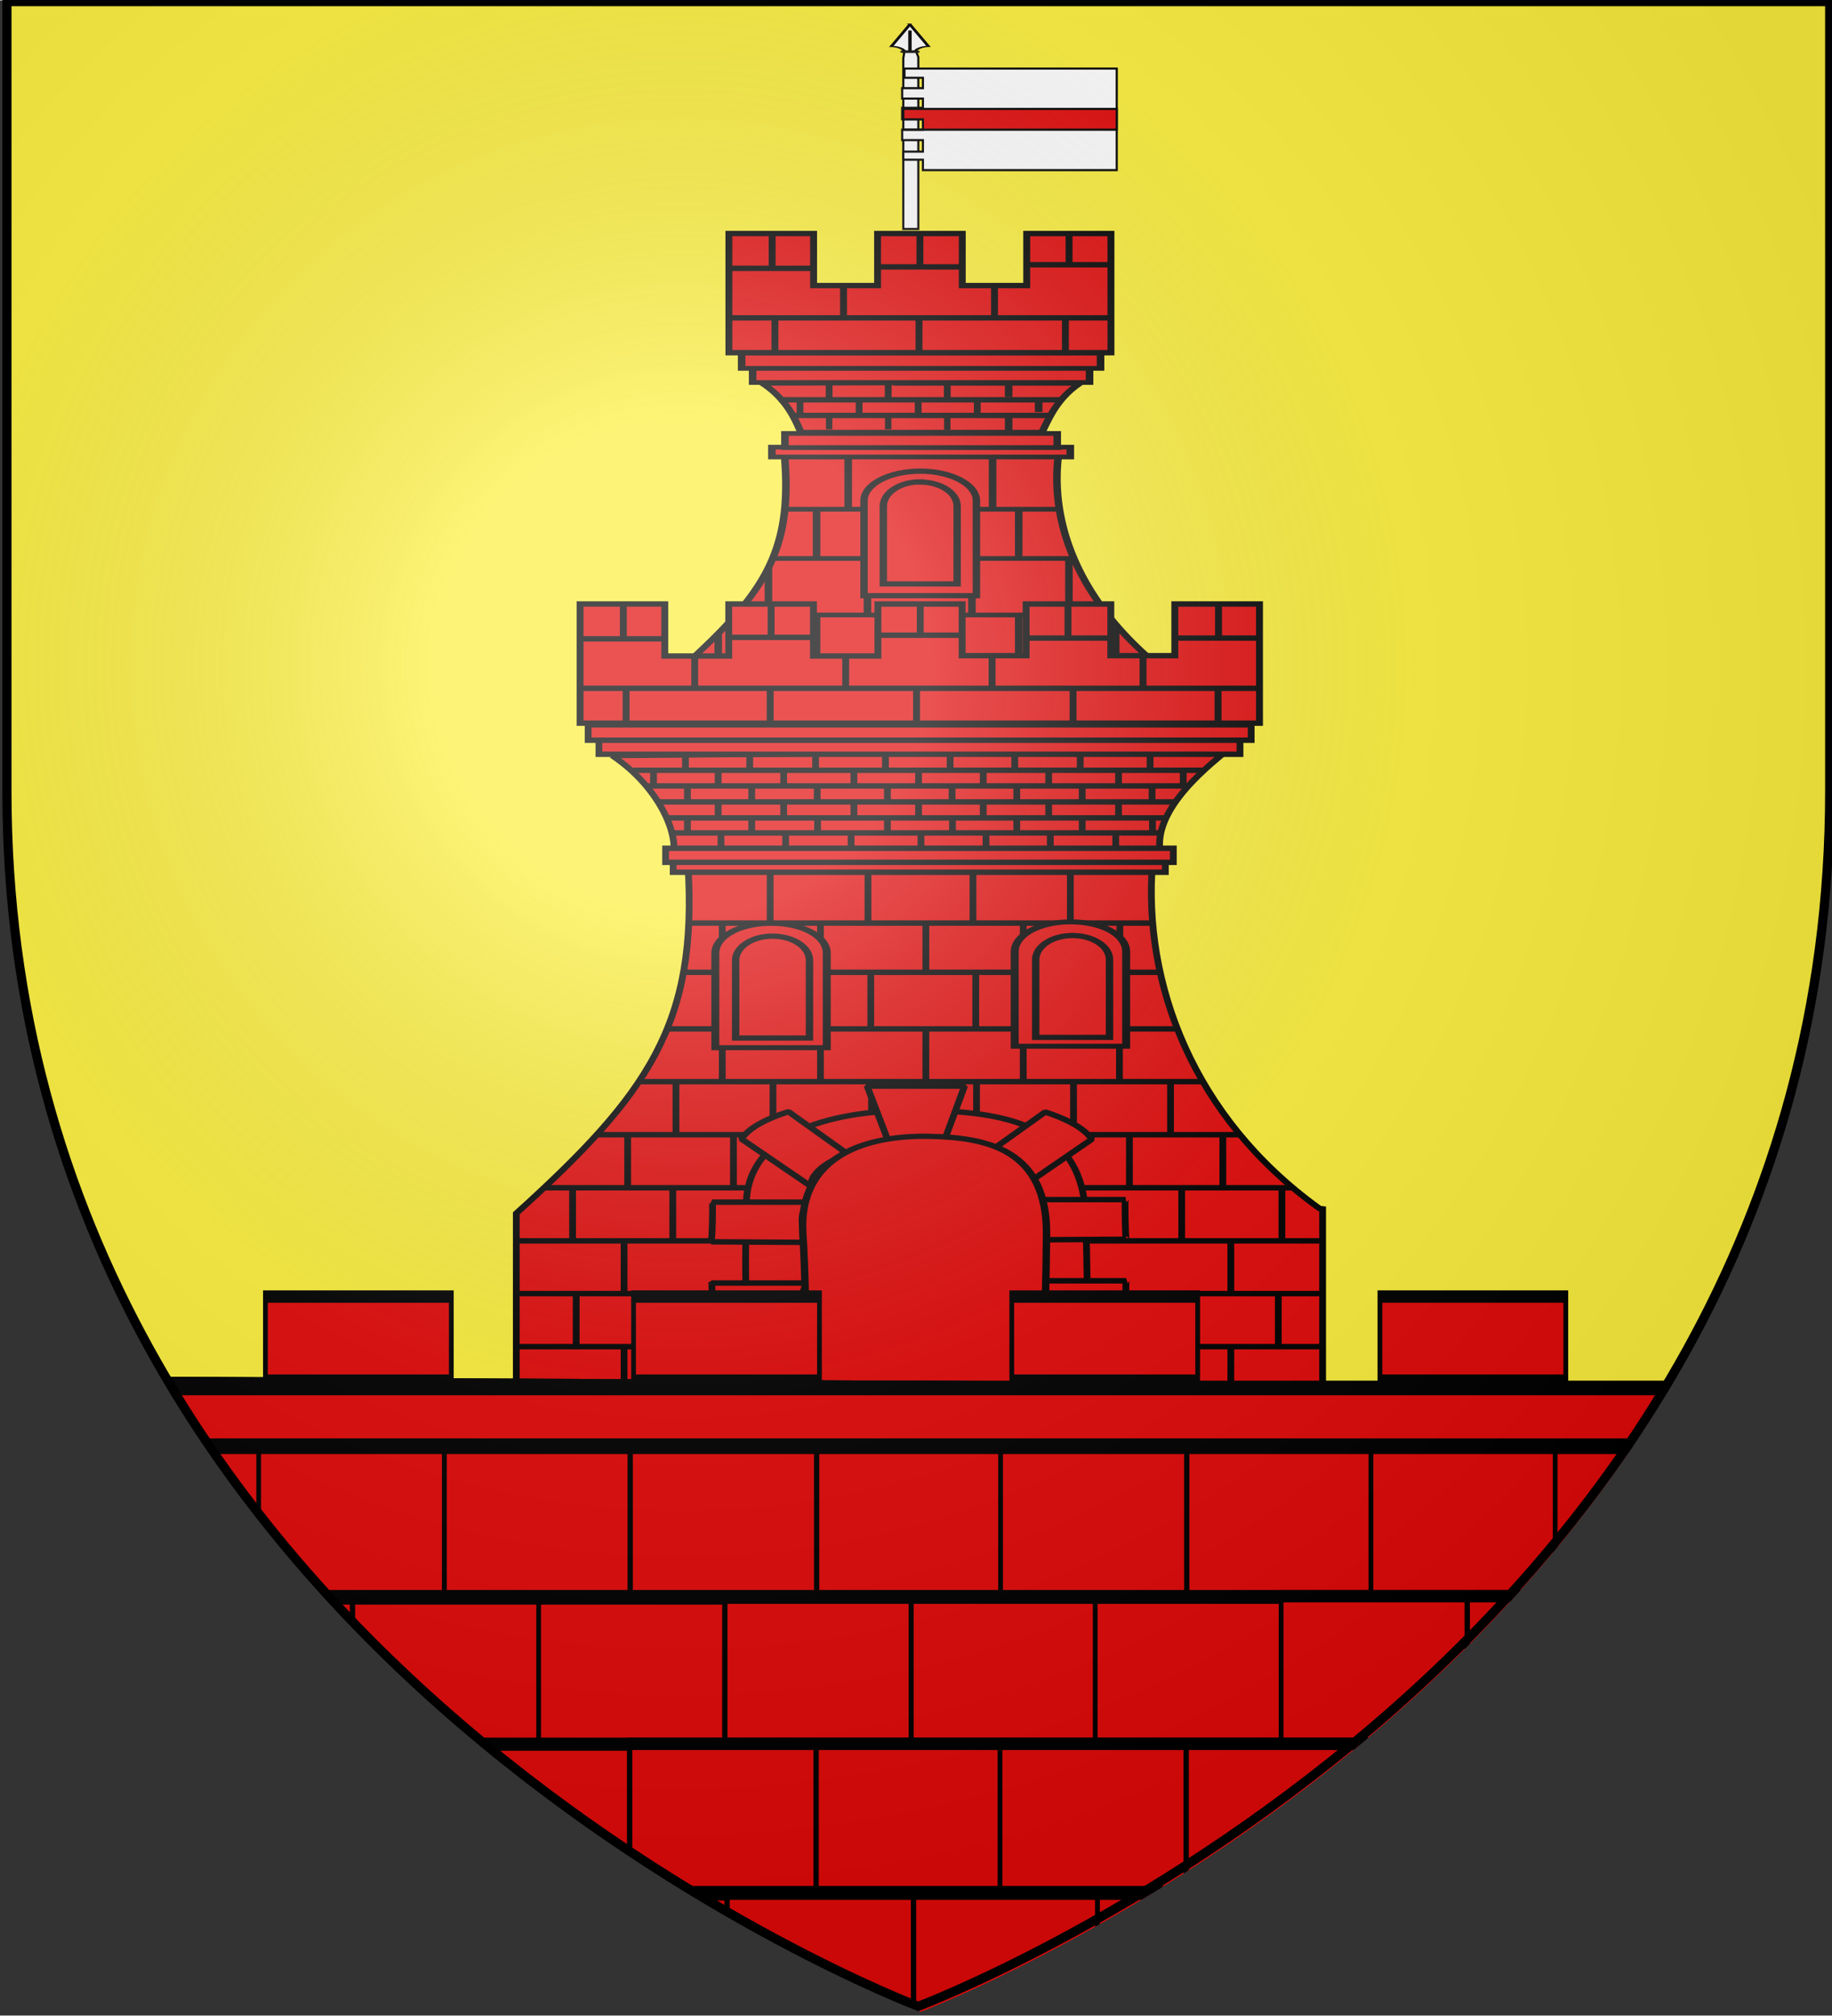 <svg xmlns="http://www.w3.org/2000/svg" xmlns:xlink="http://www.w3.org/1999/xlink" width="600" height="660" viewBox="0 0 158.8 174.6"><rect x="0" y="0" width="158.8" height="174.6" fill="#333333" stroke="none"/><defs><radialGradient xlink:href="#a" id="e" gradientUnits="userSpaceOnUse" gradientTransform="matrix(1.353 0 0 1.349 -77.6 -85.7)" cx="221.4" cy="226.3" fx="221.4" fy="226.3" r="300"/><linearGradient id="a"><stop offset="0" stop-color="#fff" stop-opacity=".3"/><stop offset=".2" stop-color="#fff" stop-opacity=".3"/><stop offset=".6" stop-color="#6b6b6b" stop-opacity=".1"/><stop offset="1" stop-opacity=".1"/></linearGradient><clipPath id="b" clipPathUnits="userSpaceOnUse"><path d="M334.4 351.8S185.7 280.4 185.7 99V-65.4h297.4V98.9c0 181.5-148.7 253-148.7 253z" fill="none" fill-rule="evenodd" stroke="#000" stroke-width="3"/></clipPath></defs><path d="M79.6 173.8s79-29.7 79-105.3V.1H.6v68.4c0 75.6 79 105.3 79 105.3z" fill="#fcef3c" fill-rule="evenodd"/><g stroke-width="1.1" fill="#e20909" stroke="#000"><path d="M-259.8 232.4l-.2.4v.6c1 21.7-3.3 31.3-14.6 47.8l69.1.3a72.3 72.3 0 01-14.8-48.5V232.4zM-243.6 215.2s0 0 0 0l-19.7.1c3.4 3.5 4.7 8 5.6 11.4h35.1c1-3.3 2.2-7.9 5.5-11.4h-19.6s0 0 0 0h-6.9z" fill-rule="evenodd" transform="matrix(.596 0 0 .371 223 -46.7)"/><path style="marker:none" overflow="visible" d="M-261.9 230.2h43.4v2.3h-43.4z" fill-rule="evenodd" transform="matrix(.596 0 0 .371 223 -46.7)"/><path style="marker:none" overflow="visible" d="M-260 227h39.6v3.3H-260zM-264.7 211.7h49v3.4h-49z" fill-rule="evenodd" transform="matrix(.596 0 0 .371 223 -46.7)"/><path style="marker:none" overflow="visible" d="M-266.3 208.2h52.2v3.6h-52.2z" fill-rule="evenodd" transform="matrix(.596 0 0 .371 223 -46.7)"/><g fill-rule="evenodd" stroke-width="1.7"><path d="M279.3 455.6h70.6M282.3 460.5h65.4" transform="matrix(.346 0 0 .277 -29.1 -91.6)"/></g><path d="M-255.4 244.8V256M-240.1 244.5v11.8M-226 244.7V256M-250.8 232.4v12M-229.8 232.7v12M-259.9 244.7h40.2M-261.8 256.2h43.8M-262.4 258.5v11M-248 256.3v13.1M-232.8 256.6v13.1M-218.7 256.1v13.2M-267 269.4h53.7M-269.7 273.7v7.7M-255.4 269.2v12.2M-240.1 269.4v12.3M-226 269.2v12.2M-211.9 272v9.6" fill-rule="evenodd" transform="matrix(.596 0 0 .371 223 -46.7)"/><g fill-rule="evenodd" stroke-width="2.5"><path style="marker:none" d="M225.6 699.9c-10.5 0-19 6.3-19 14v45.3h37.9V714c0-7.8-8.5-14.1-19-14.1z" overflow="visible" transform="matrix(.257 0 0 .182 21.8 -86.6)"/><path style="marker:none" d="M225.5 705c-6.8 0-12.4 5.2-12.4 11.6v37H238v-37c0-6.4-5.6-11.5-12.5-11.5v0z" overflow="visible" transform="matrix(.257 0 0 .182 21.8 -86.6)"/></g><g fill-rule="evenodd" stroke-width="1.5"><path d="M-261.7 91.3v33.2h83V91.3H-197v14.5h-14V91.3h-18.4v14.5h-13.9V91.3zM-261.8 114.8h83M-261.5 101h18.2M-252.3 91.8v9.5M-229 100.6h17.8M-220.2 91.5v9.3M-196.8 100h18M-187.8 91.7v8.6M-236.8 106.2v8.4M-204 106.2v8.4M-251.7 115.2v9.2M-220.4 114.8v9.5M-188.6 114.8v9.5" transform="matrix(.399 0 0 .311 167.6 -8.2)"/></g><g fill-rule="evenodd"><path transform="matrix(.346 0 0 .277 -29.4 -91.6)" d="M285.4 455.6v4.4M300.2 455.5v4.3M315 455.5v4.3M329.8 455.6v4.4" stroke-width="1.7"/><path d="M-222.6 218.8v3.2" transform="matrix(.596 0 0 .371 222.7 -46.7)"/></g><g fill-rule="evenodd"><path transform="matrix(.346 0 0 .277 -32 -92.9)" d="M300.2 455.5v4.3M315 455.5v4.3M329.8 455.6v4.4" stroke-width="1.7"/><path d="M-222.6 218.8v3.2" transform="matrix(.596 0 0 .371 220.1 -48)"/></g><g fill-rule="evenodd"><path transform="matrix(.346 0 0 .317 -32 -108.6)" d="M300.2 455.5v4.3M315 455.5v4.3M329.8 455.6v4.4" stroke-width="1.6"/><path d="M-222.6 218.8v3.2" transform="matrix(.596 0 0 .425 220.1 -57.1)"/></g><g stroke-width="1.7" fill-rule="evenodd"><path d="M292.3 483l-.5.8.1 1 .1.4c2.5 49.7-9.8 71.5-43 109V660h201.4v-.8h.6v-66.4l-.7-.1-.5-.4c-31.2-28.2-43.9-70-41.4-108v-1.4h-116v0z" transform="matrix(.346 0 0 .277 -41.4 -59.5)"/><path d="M273 451l154-1.6c-2.1 2.6-20.2 18.7-16.3 33.6l-122.8.7c2.4-6.2-2.3-22.2-14.9-32.7z" transform="matrix(.346 0 0 .277 -41.4 -59.5)"/><path style="marker:none" overflow="visible" d="M288.3 484.4h123.3v3.1H288.3zM286.4 480h127.2v4.4H286.4zM269.7 446.1h160.6v4.5H269.7z" transform="matrix(.346 0 0 .277 -41.4 -59.5)"/><path style="marker:none" overflow="visible" d="M267 441.4h166.1v4.8H267z" transform="matrix(.346 0 0 .277 -41.4 -59.5)"/><path d="M243.9 653.1h212.2v8.6H243.9z" transform="matrix(.346 0 0 .277 -41.4 -59.5)"/><path d="M285.4 455.6v4.4M301.6 455.5v4.3M318 455.5v4.3M335.6 455.6v4.4M351.8 455.5v4.3M293.4 450.9v4.4M309.5 450.7v4.4M326 450.7v4.4M343.5 450.8v4.4M280.4 455.6h143.3M368 455.6v4.3M384.4 455.6v4.3M401.9 455.7v4.3M418.1 455.6v4.3M359.7 451v4.3M375.9 450.8v4.4M392.3 450.8v4.4M409.8 451v4.3M283.3 460.5h135.6M293.9 460.7v4.4M310 460.6v4.7M326.4 460.6v4.7M344 460.7v4.3M360.2 460.8v4.4M376.4 460.6v4.4M392.8 460.6v4.4M410.3 460.8v4.3M286.8 465.5h129.5M301.6 465.5v5M318 465.5v5M335.6 465.7v4.3M351.8 465.5v5M368 465.6v4.4M384.4 465.6v4.4M401.9 465.7v4.4M288.9 470.5H414M293.9 470.4v4.4M310 470.3v5M326.5 470.3v4.8M344 470.4v4.3M360.3 470.3v4.7M376.4 470.3v5M392.8 470.3v4.4M410.4 470.5v4.3M290 475.2h122.5M302.3 475.5v4.4M318.5 475.3v4.4M334.9 475.3v4.4M352.4 475.4v4.4M368.7 475.6v4.3M384.8 475.4v4.4M401.2 475.4v4.4" transform="matrix(.346 0 0 .277 -42.1 -59.5)"/><path d="M300.6 503.3v15.2M325.2 503.5v15M351.6 503.1V519M376 503.4v15.1M312.6 486.9v16.2M337.1 486.9v16.2M363.4 487.3v16.2M292.3 503.4h116.1M400.2 503v15.8M387.8 487.8V504M291 518.8h119M313.3 519v17.5M337.8 519v17.5M364.1 519.4v17.5M388.5 518.7v17.7M287 536.5h127.7M300.6 536.2v16.4M325.2 536.2v16.4M351.6 536.6V553M376 536.2v16.4M400.1 536.5v16.4M289 553.3v16.2M313.3 552.7v16.2M338 552.7v16.2M364.3 553v16.3M388.6 552.7v16.2M412.9 553v16.2M279.8 553H421M303.4 569.3v16.4M327.4 568.7v17.7M378.3 569.1v17.8M402.6 569.6V586M269.4 569.6h161M255.8 586.2h187.7M249.1 602.8h202.3M249.1 619.3h202.1M249.6 635.9h201.8M288.2 586.2v16.5M288.2 618.7V636M263.1 586.6v16.5M276.9 569.6V586M276 602.7V619M276 635.7v17.5M264 619v16.6M415.7 585.9v16.4M415.7 619.5v16.7M440.8 586.3v16.4M428 602.3v16.9M426 569.2v16.5M428 636.4V653M439.9 619.4v17" transform="matrix(.346 0 0 .277 -41.4 -59.5)"/><path d="M340 606.3a15 15 0 01-2 8.9c-1.2 2.1-.4 4.4-1.8 6.2M390.2 638.8l-.5.2" stroke-linejoin="bevel" transform="matrix(.346 0 0 .277 -41.4 -59.5)"/><g stroke-linejoin="bevel"><path d="M310 651.8s-1.9-32.4-1-57.7c-1.6-26.2 23.1-32.5 43.9-32.1 20.8.3 40.2 4.5 41 32.7.9 27.7.3 58.3.3 58.3l-84.3-1.2v0z" stroke-linecap="round" transform="matrix(.346 0 0 .277 -42.2 -59.5)"/><path d="M339.2 554.4h24.4l-5.3 17.9h-13.6zM300.4 590.7h25c-3.3 1.1-3.6 10.2.7 12.6l-26-.2c.3 0 .5-12.2.3-12.4zM300.2 616h25c-3.2 1-3.6 10.1.8 12.5l-26-.2c.3 0 .5-12.3.2-12.4v0zM300.6 639.2h25c-3.3 1-3.6 11.3.7 13.7l-26-.2c.3 0 .3-10.5.3-13.5zM403.5 640.4h-26.6c3.3 1.1 3.7 10.5-.7 12.9h27.1c-.2.1 0-12.7.2-12.9zM404.1 615.3h-25c3.3 1 3.6 10.2-.7 12.6l25.9-.2c-.2 0-.4-12.3-.2-12.4zM404 589.9h-25.1c3.3 1 3.6 10.2-.7 12.6l25.9-.2c-.2 0-.4-12.3-.2-12.4v0zM383.8 562.5L368 576.6c3.2-1.2 11 5.1 10 9.4l17.5-15c-2-3.5-6.2-6.3-11.7-8.5zM319.5 562.4l15.8 14.1c-3.2-1.2-11.1 5-10 9.4l-17.6-15c2-3.5 6.2-6.3 11.8-8.5z" transform="matrix(.346 0 0 .277 -42.2 -59.5)"/></g><g stroke-width="2.5"><path style="marker:none" transform="matrix(.69 0 0 .431 -491.1 51)" d="M808.6 67.2c-3.9 0-7 2.6-7 6v19h14v-19c0-3.4-3-6-7-6z" overflow="visible" stroke-width="1"/><path style="marker:none" transform="matrix(.69 0 0 .431 -458.8 40.4)" d="M799.4 91.5c-3.9 0-7 2.6-7 6v19h14v-19c0-3.4-3-6-7-6z" overflow="visible" stroke-width="1"/><path style="marker:none" d="M225.5 709.2c-6.8 0-12.4 5.1-12.4 11.5v37H238v-37c0-6.4-5.6-11.5-12.5-11.5zM326.7 708.9c-6.8 0-12.4 5.1-12.4 11.5v37h24.9v-37c0-6.4-5.6-11.5-12.5-11.5z" overflow="visible" transform="matrix(.257 0 0 .182 9 -48)"/><path d="M235 929.9s.8-43.5-.8-79.2c-1.6-37.7 22.3-46.7 42.5-46.2 20 .5 40 6.5 39.7 47-.2 38-1.7 78.4-1.7 78.4z" stroke-linecap="round" stroke-linejoin="bevel" transform="matrix(.257 0 0 .182 9.4 -48)"/></g><g stroke-width="1.5"><path d="M-261.7 91.3v33.2h147.6V91.3h-18.4v14.4h-13.9V91.3h-18.4v14.4h-13.9V91.3H-197v14.5h-14V91.3h-18.4v14.5h-13.9V91.3zM-261.8 114.8h147.6M-139.4 106v8.7M-261.5 101h18.2M-252.3 91.8v9.5M-229 100.6h17.8M-220.2 91.5v9.3M-196.8 100h18M-187.8 91.7v8.6M-164.4 100.8h17.8M-155.7 91.5v9.5M-132.3 100.8h18.4M-123 91.5v9.5M-172.2 105.5v9.4M-236.8 106.2v8.4M-204 106.2v8.4M-251.7 115.2v9.2M-220.4 114.8v9.5M-188.6 114.8v9.5M-154.6 115v9.5M-123.1 114.6v9.7" transform="matrix(.399 0 0 .311 154.7 23.9)"/></g></g></g><g clip-path="url(#b)" transform="matrix(.531 0 0 .416 -97.8 27.9)"><g transform="matrix(.457 0 0 1.522 198.9 -457.8)" fill="#fcef3c"><path d="M193 454.8h66.4v20.3H193zM259.6 454.8H326v20.3h-66.4z" fill="#e20909" stroke="#000" stroke-width="1.7"/><path d="M325.2 454.8h66.4v20.3h-66.4zM391.8 454.8h66.4v20.3h-66.4z" fill="#e20909" stroke="#000" stroke-width="1.7"/><path d="M457.5 454.8h66.4v20.3h-66.4z" fill="#e20909" stroke="#000" stroke-width="1.7"/><path d="M523.3 454.8h67.6v20.3h-67.6zM126.4 454.8h66.4v20.3h-66.4z" fill="#e20909" stroke="#000" stroke-width="1.7"/><path d="M60.1 454.8h66.4v20.3H60.1z" fill="#e20909" stroke="#000" stroke-width="1.7"/><path d="M-6.2 454.8h66.4v20.3H-6.2zM226.8 475.3h66.4v20.3h-66.4zM293.3 475.3h66.4v20.3h-66.4z" fill="#e20909" stroke="#000" stroke-width="1.7"/><path d="M359 475.3h66.4v20.3H359zM160.2 475.4h66.4v20.3h-66.4zM93.8 475.4h66.4v20.3H93.8zM27.2 475.4h66.4v20.3H27.2zM492 475.1h66.4v20.3H492zM425.4 475.1h66.4v20.3h-66.4z" fill="#e20909" stroke="#000" stroke-width="1.7"/><path d="M-6.5 495.3h596" fill-rule="evenodd" stroke="#000" stroke-width="1.7"/><path d="M192.8 495.3h66.4v20.3h-66.4zM259.4 495.3h66.4v20.3h-66.4z" fill="#e20909" stroke="#000" stroke-width="1.7"/><path d="M325 495.3h66.4v20.3H325zM391.6 495.3H458v20.3h-66.4zM126.2 495.4h66.4v20.3h-66.4zM227.6 515.8H294v20.3h-66.4zM294.2 515.8h66.4v20.3h-66.4z" fill="#e20909" stroke="#000" stroke-width="1.7"/><path d="M359.8 515.8h66.4v20.3h-66.4zM161 515.9h66.4v20.3H161z" fill="#e20909" stroke="#000" stroke-width="1.7"/><path d="M-6.2 446.6h596.8v7.9H-6.2z" fill="#e20909" stroke="#000" stroke-width="2"/><path id="c" stroke-miterlimit="4" display="inline" d="M62.6 434.1H129v11.5H62.6z" fill="#e20909" fill-opacity="1" stroke="#000" stroke-width="1.7" stroke-dasharray="none" stroke-opacity="1"/><use x="0" y="0" xlink:href="#c" id="d" transform="translate(131.5)" width="600" height="660"/><use xlink:href="#c" transform="translate(266.6)" width="600" height="660"/><use xlink:href="#d" transform="translate(266.6)" width="600" height="660"/></g><path d="M1002 376.9c.3-3.4.5-6.8.5-10.3l.2-94.2-298.8-1.2-.1 95.4c0 4.3.2 8.4.6 12.4l297.6-2z" fill="none" stroke="#000" stroke-width="1.2" stroke-linecap="round" stroke-linejoin="round" transform="matrix(.919 0 0 1.576 -452.9 -207)"/><path d="M1002 376.9c.3-3.4.5-6.8.5-10.3l.2-94.2-298.8-1.2-.1 95.4c0 4.3.2 8.4.6 12.4l297.6-2z" fill="none" stroke="#000" stroke-width="1.2" stroke-linecap="round" stroke-linejoin="round" transform="matrix(.919 0 0 1.576 -452.9 -207)"/></g><path d="M78.4 4.4h1l.2.5V19.8h-1.3V5z" fill="#fff" fill-rule="evenodd" stroke="#000" stroke-width=".185"/><g transform="matrix(.09 -0 0 .034 68.4 -.8)" fill="#fff" stroke="#000" stroke-width="3.3"><path d="M116.3 84.1v.6l-17.8 55.9s4.2 0 8.1 3.9c4 3.9 4.3 8.1 4.3 8.1h10.9s.3-4.2 4.2-8.1c4-4 8.2-4 8.2-4l-17.8-55.8v-.6.3l-.2-.3zM116.4 100.1v52.5" fill-rule="evenodd"/><rect ry="1.6" y="152.6" x="108.6" height="3.3" width="15.7" opacity=".9"/></g><path d="M96.8 10.3V5.9H78.4v.8H80v.9h-1.8v.9H80v.8h-1.8v1H80v.9h-1.8v.9H80v1h-1.7v.7H80v.9h16.8v-4.4z" fill="#fff" fill-rule="evenodd" stroke="#000" stroke-width=".185"/><path d="M96.8 10.3v-.9H78.3v.9H80v.9h-1.8 18.6v-.9z" fill="#e20909" fill-rule="evenodd" stroke="#000" stroke-width=".185"/><g><path d="M300 658.5s298.5-112.3 298.5-397.8V2.2H1.5v258.5C1.5 546.2 300 658.5 300 658.5z" fill="url(#e)" fill-rule="evenodd" transform="matrix(.265 0 0 .265 .2 -.5)"/></g><g><path d="M79.6 173.8S.6 144 .6 68.5V.1h158v68.4c0 75.6-79 105.3-79 105.3z" fill="none" stroke="#000" stroke-width=".794"/></g></svg>
